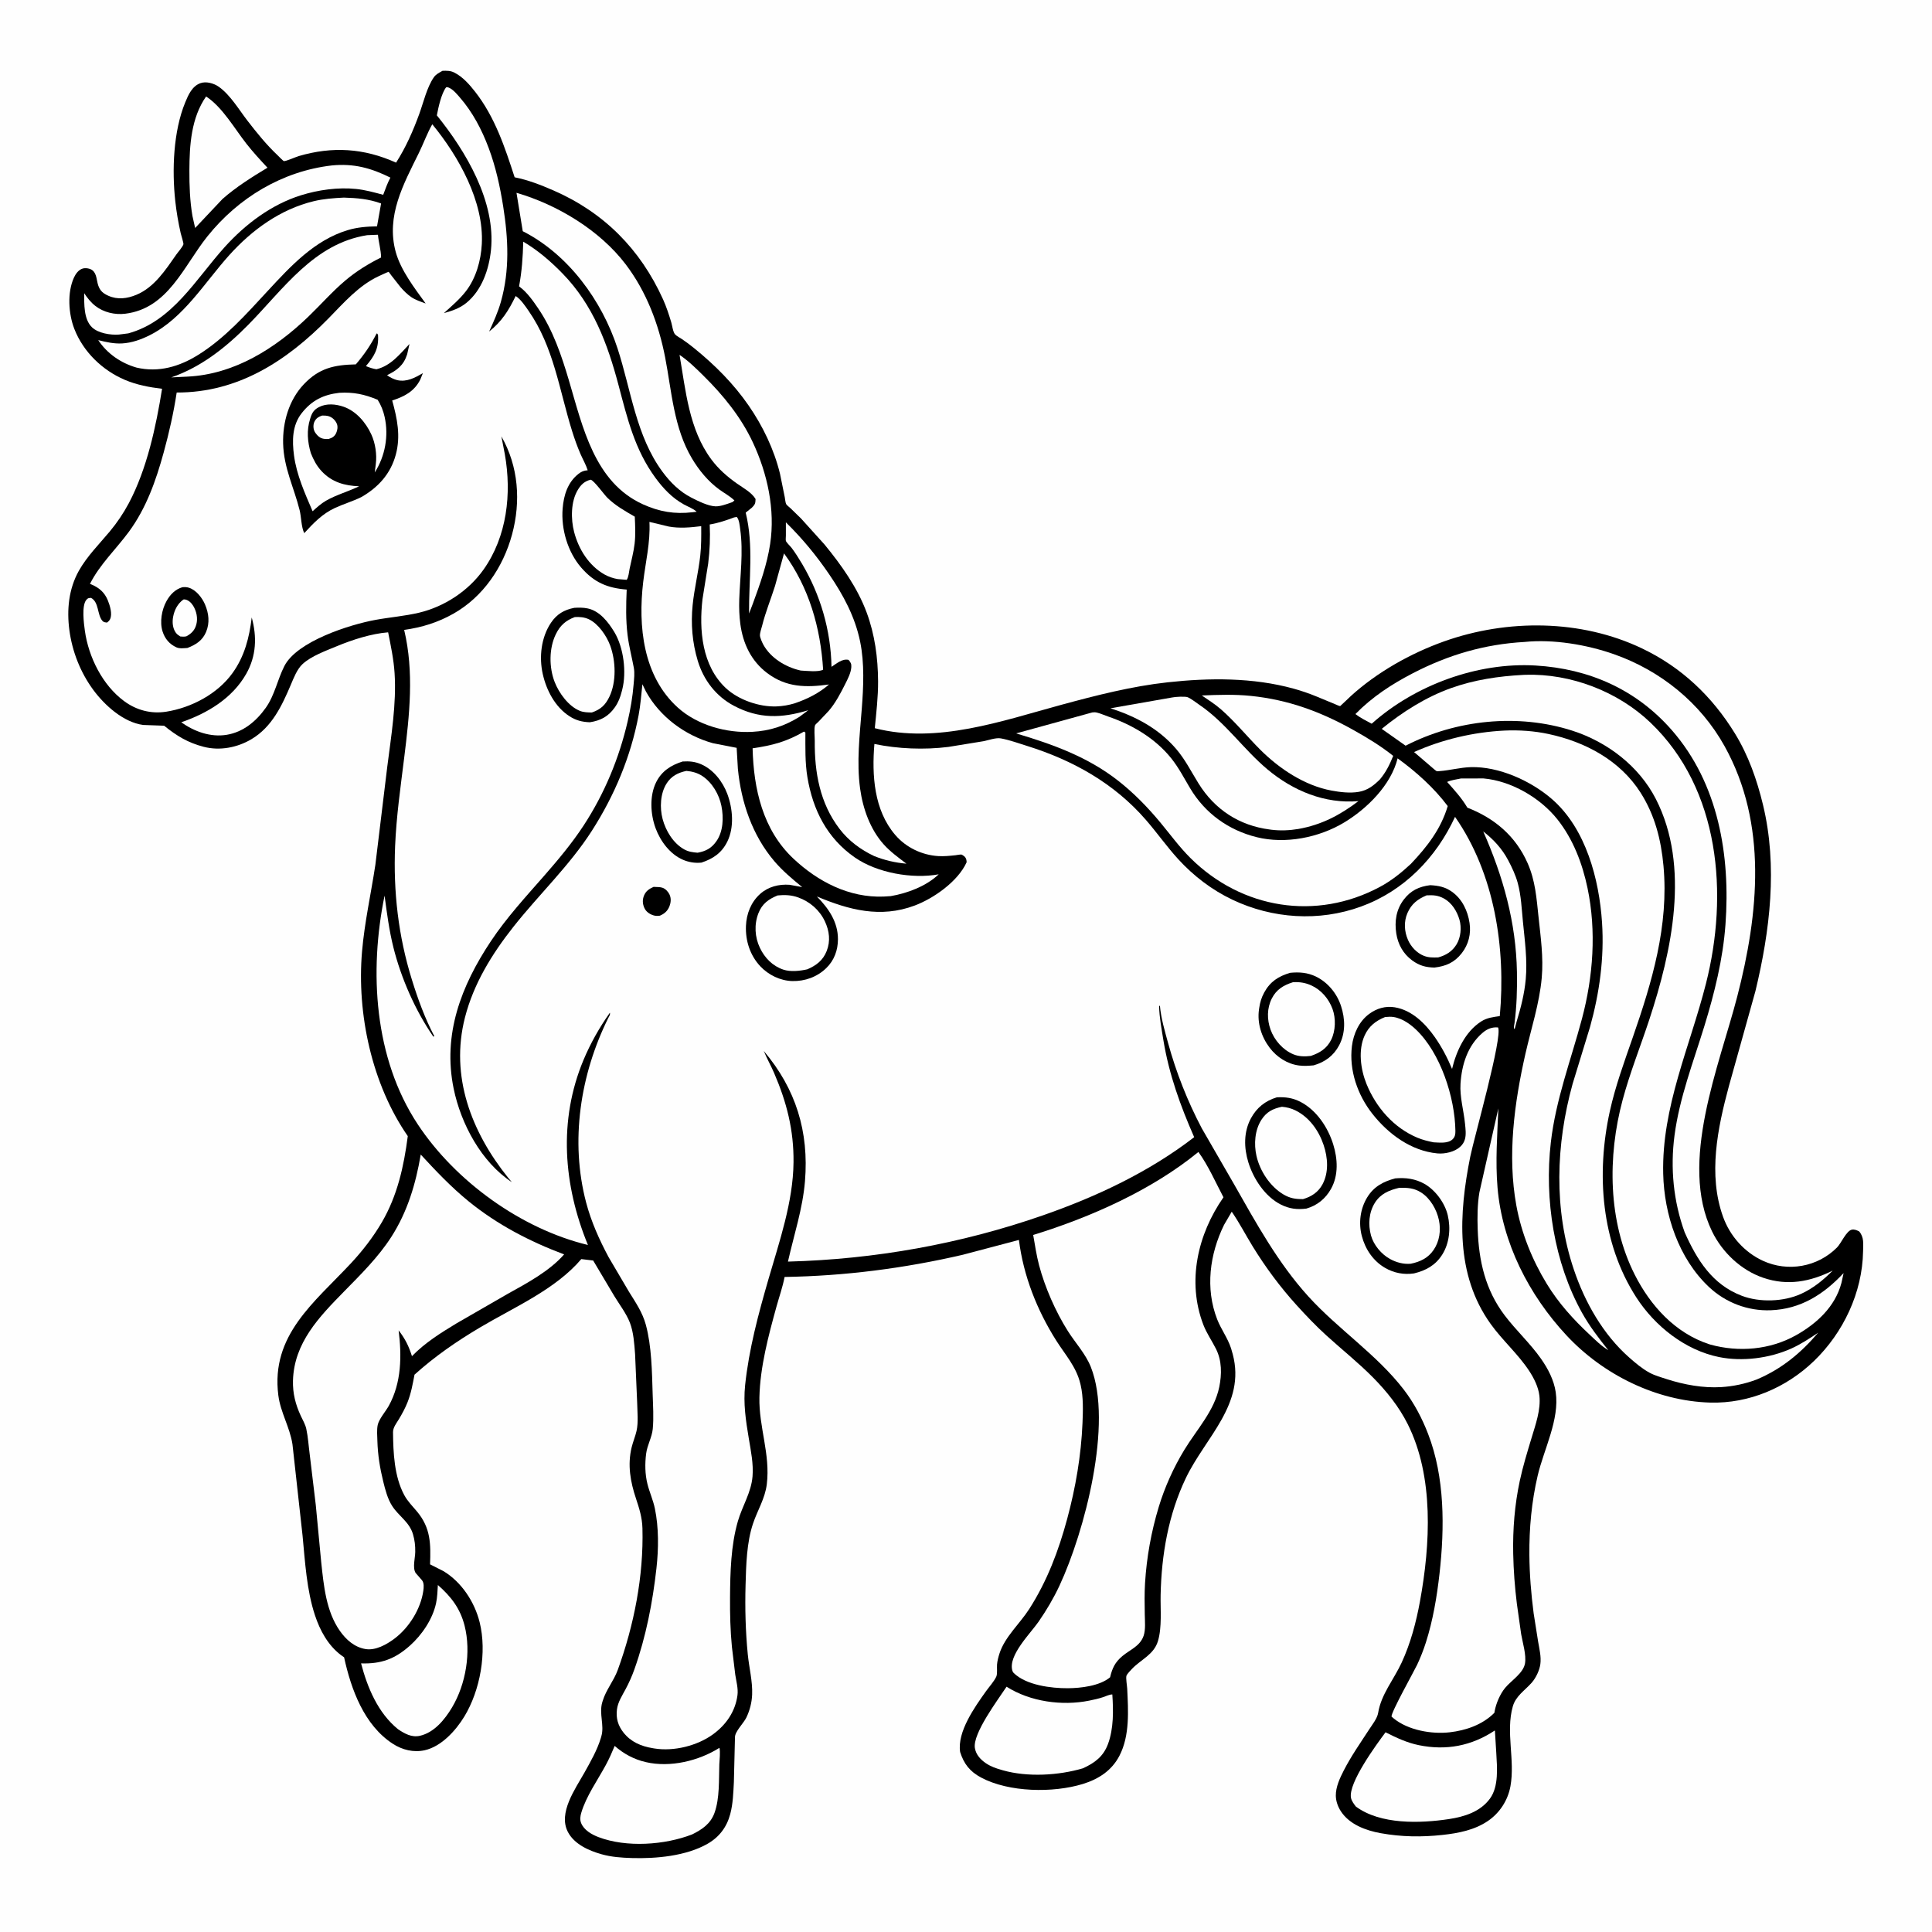 <svg version="1.1" xmlns="http://www.w3.org/2000/svg" style="display: block;" viewBox="0 0 2048 2048" width="1024" height="1024">
<path transform="translate(0,0)" fill="rgb(254,254,254)" d="M -0 -0 L 2048 0 L 2048 2048 L -0 2048 L -0 -0 z"/>
<path transform="translate(0,0)" fill="rgb(0,0,0)" d="M 469.095 75.06 C 473.615 74.924 477.446 74.811 481.611 76.934 C 490.564 81.499 497.484 89.387 503.599 97.188 C 524.601 123.984 535.174 156.033 545.536 187.937 C 559.698 190.731 573.411 196.086 586.615 201.843 C 640.174 225.192 678.762 264.144 702.812 317.218 C 706.356 325.038 709.057 333.388 711.547 341.598 C 712.537 344.86 713.387 352.104 715.661 354.511 C 717.421 356.375 720.786 358.046 722.94 359.487 C 727.468 362.516 731.747 365.778 735.973 369.212 C 757.93 387.05 777.541 406.637 793.655 429.979 C 808.644 451.691 820.558 476.457 826.82 502.158 L 831.87 527.013 C 832.239 528.806 832.585 533.058 833.392 534.41 C 834.175 535.723 836.857 537.692 838.041 538.822 L 849.166 549.667 L 873.937 577.09 C 891.706 598.713 908.855 622.829 918.658 649.194 C 927.342 672.548 930.655 697.307 930.803 722.134 C 930.901 738.572 928.928 755.544 927.309 771.911 C 993.219 788.878 1062.14 764.208 1125.29 747.07 C 1162 737.108 1199.75 727.446 1237.6 723.295 C 1281.86 718.442 1328.17 718.089 1371.4 730.024 C 1379.65 732.302 1387.86 735.139 1395.78 738.4 L 1414.88 746.309 C 1415.97 746.728 1419.66 748.52 1420.63 748.493 C 1420.83 748.488 1430.96 738.732 1431.88 737.895 C 1459.67 712.6 1495.31 692.53 1530.72 679.923 C 1597.92 655.999 1676.03 656.46 1740.78 687.426 C 1782.57 707.41 1814.92 738.182 1839.03 777.397 C 1853.45 800.846 1862.45 826.64 1868.89 853.304 C 1884.54 918.143 1876.27 986.625 1860.82 1050.66 L 1832.66 1151.5 C 1820.72 1195.82 1810.46 1245.14 1826.49 1289.79 C 1833.79 1310.15 1849.1 1327.46 1868.86 1336.53 C 1895.28 1348.67 1926.76 1343.08 1947.32 1322.38 C 1951.75 1317.91 1957.2 1304.67 1963.03 1303.5 C 1965.83 1302.94 1968.31 1304.13 1970.73 1305.29 C 1976.18 1311.5 1975.07 1318.73 1974.93 1326.57 C 1974.19 1370.12 1954.01 1412.74 1922.86 1442.75 C 1893.45 1471.08 1854.08 1487.91 1813.01 1486.8 C 1755.84 1485.25 1699.25 1457.16 1660.5 1415.49 C 1620.84 1372.86 1592.4 1317.64 1587.44 1258.92 C 1585.06 1230.68 1587.21 1203.14 1588.31 1174.95 L 1568.22 1263.99 C 1566.05 1276.82 1565.98 1290.39 1566.43 1303.35 C 1567.58 1336.71 1574.54 1367.34 1595.03 1394.37 C 1607.1 1410.29 1622.07 1424.01 1633.52 1440.3 C 1640.89 1450.78 1647.23 1462.9 1649.12 1475.71 C 1653.4 1504.71 1636.52 1536.39 1630 1564.24 C 1623.55 1591.8 1620.97 1619.97 1621.2 1648.25 C 1621.36 1668.87 1623.05 1689.53 1625.7 1709.98 L 1630.5 1740.36 C 1631.82 1747.97 1633.87 1756.24 1632.84 1764 C 1631.95 1770.65 1628.11 1778.7 1623.69 1783.71 C 1616.34 1792.04 1606.8 1797.75 1603.63 1808.89 C 1595.95 1835.96 1606.17 1865.66 1601.14 1893.47 C 1598.43 1908.44 1589.74 1921.87 1577.11 1930.4 C 1562.93 1939.98 1545.98 1943.26 1529.26 1945.08 C 1506.98 1947.52 1485.55 1947.22 1463.45 1943.23 C 1447.85 1940.4 1430.6 1934.04 1421.5 1920.23 C 1418.29 1915.36 1416.12 1909.43 1416.03 1903.56 C 1415.9 1894.23 1420.36 1884.75 1424.53 1876.63 C 1432.4 1861.31 1442.14 1847.48 1451.5 1833.07 C 1454.68 1828.17 1459.95 1821.57 1460.89 1815.73 C 1464.07 1796.04 1477.51 1780.34 1485.74 1762.57 C 1495.26 1742.03 1501.2 1719.6 1505.25 1697.38 C 1516.22 1637.28 1520.25 1565.4 1492.16 1509.47 C 1482.95 1491.13 1469.88 1474.79 1455.5 1460.24 C 1440 1444.54 1422.35 1430.48 1406.01 1415.62 C 1394.91 1405.53 1384.58 1394.68 1374.5 1383.57 C 1357.17 1364.48 1341.6 1343.5 1328.09 1321.54 C 1320.52 1309.25 1313.87 1296.32 1305.69 1284.44 L 1297.54 1298.42 C 1282.34 1329.42 1277.45 1365.75 1290.28 1398.59 C 1294.34 1408.99 1301.19 1418 1304.77 1428.72 L 1305.15 1429.89 L 1306.79 1435.62 C 1320.74 1488.41 1277.77 1523.57 1257.12 1566.67 C 1238.58 1605.35 1231.19 1648.09 1230.31 1690.73 C 1230 1705.88 1231.87 1725.09 1227.47 1739.63 C 1223.13 1754.03 1209.63 1758.97 1199.98 1769.03 C 1198.54 1770.53 1194.63 1774.58 1194.06 1776.45 C 1193.31 1778.94 1194.75 1787.09 1194.89 1790.12 C 1196 1813.4 1197.74 1839.67 1186.71 1861.06 C 1178.54 1876.92 1164.46 1886 1147.77 1891.11 C 1116.3 1900.75 1069.48 1900.02 1039.99 1884.27 C 1028.09 1877.92 1021.75 1869.78 1017.77 1857.18 C 1014.52 1835.72 1033.36 1809.41 1045.09 1792.93 C 1048.47 1788.18 1053.56 1782.65 1056.05 1777.43 C 1057.47 1774.45 1056.63 1767.94 1056.9 1764.5 C 1057.22 1760.59 1058.25 1756.69 1059.43 1752.96 C 1065.02 1735.3 1081.03 1721.18 1090.95 1705.73 C 1109.97 1676.13 1122.16 1643.83 1131.28 1610 C 1140.23 1576.77 1146.05 1542.9 1147.49 1508.5 C 1148.03 1495.65 1148.5 1480.94 1145.57 1468.33 L 1145.12 1466.5 C 1140.78 1448.66 1129.24 1436.2 1119.64 1421.02 C 1099.2 1388.68 1084.88 1352.44 1080.1 1314.39 L 1020.51 1330.13 C 958.494 1344.52 895.333 1352.61 831.703 1353.63 C 829.701 1364.17 825.979 1374.63 823.118 1385 C 814.577 1415.95 805.69 1449.17 805.006 1481.39 C 804.34 1512.76 816.731 1541.51 812.842 1573.35 C 810.99 1588.51 803.003 1600.87 798.247 1615.02 C 791.45 1635.23 790.927 1659.05 790.328 1680.23 C 789.638 1704.65 790.292 1729.37 792.68 1753.68 C 794.056 1767.69 797.887 1782.39 797.294 1796.38 C 796.935 1804.85 794.843 1812.94 791.227 1820.58 C 788.371 1826.62 778.969 1835.47 779.104 1841.58 L 777.934 1889.24 C 777.318 1900.61 777.023 1911.94 774.085 1923 C 770.385 1936.94 762.323 1947.52 749.827 1954.61 C 727.144 1967.49 695.438 1970.37 669.834 1969.6 C 658.88 1969.27 648.134 1968.55 637.531 1965.54 C 624.024 1961.7 608.805 1954.96 602.004 1941.98 C 591.434 1921.81 609.812 1896.39 619.45 1879.18 C 625.947 1867.58 633.16 1854.99 636.957 1842.24 L 637.449 1840.5 C 640.84 1829.04 634.86 1816.75 638.397 1804.59 L 638.888 1803 C 642.412 1791.31 650.643 1781.77 654.842 1770.22 C 672.134 1722.68 682.335 1670.77 681.017 1620.08 C 680.726 1608.88 677.727 1599.19 674.206 1588.64 C 668.242 1570.79 665.021 1552.91 669.566 1534.24 C 670.988 1528.4 673.371 1522.84 674.726 1517 C 676.861 1507.79 675.591 1496.45 675.428 1486.97 L 673.213 1435.42 C 672.394 1424.67 671.614 1412.16 667.699 1402.07 C 663.919 1392.33 656.735 1382.98 651.285 1374.04 L 628.783 1336.2 L 616.207 1334.69 C 588.721 1367 544.981 1385.68 509 1407.07 C 483.801 1422.04 461.214 1437.59 439.396 1457.2 C 437.514 1467.09 435.773 1476.89 432.063 1486.3 C 429.591 1492.57 426.405 1498.45 422.953 1504.22 C 420.428 1508.44 416.573 1513.08 416.623 1518.19 C 416.837 1540.08 417.926 1565.11 428.52 1584.84 C 432.146 1591.59 437.415 1596.68 442.242 1602.51 C 456.687 1619.95 456.644 1636.82 455.881 1658.27 L 469.974 1665.4 C 489.254 1676.94 503.086 1698.13 508.448 1719.66 C 516.356 1751.42 509.055 1791.95 492.155 1819.69 C 483.113 1834.54 467.862 1851.36 450.24 1855.32 C 438.51 1857.95 426.497 1855 416.5 1848.54 C 385.946 1828.8 372.138 1790.67 364.757 1756.81 L 361.226 1754.31 C 347.553 1743.81 339.203 1728.36 333.877 1712.28 C 325.079 1685.71 323.391 1655.69 320.738 1627.96 L 310.033 1531.06 C 307.247 1512.78 297.368 1497.46 295.027 1479.01 C 286.953 1415.37 333.02 1380.89 371.877 1339.28 C 384.214 1326.07 395.689 1311.25 404.794 1295.63 C 421.303 1267.29 428.084 1236.5 432.27 1204.35 C 394.254 1149.51 378.117 1074.76 383.765 1008.75 C 386.428 977.637 393.262 947.499 397.905 916.718 L 410.517 812.789 C 414.632 780.317 420.4 746.215 418.27 713.471 C 417.321 698.883 414.282 684.605 411.443 670.298 C 393.69 671.674 373.548 678.155 357.074 685.002 C 345.534 689.798 330.053 695.374 320.838 703.826 C 314.876 709.294 311.343 718.679 308.244 725.969 C 298.784 748.22 288.287 770.648 266.527 783.583 C 251.577 792.47 233.01 796.079 215.967 791.656 C 199.144 787.289 187.439 780.18 173.987 769.291 L 151.736 768.485 C 130.718 765.667 110.673 747.414 98.674 731.029 C 85.23 712.669 76.561 690.652 73.553 668.104 C 70.663 646.433 72.81 624.268 83.611 605.016 C 92.193 589.721 105.143 576.816 116.338 563.413 C 124.015 554.222 130.948 543.946 136.564 533.367 C 155.774 497.189 165.389 452.222 171.8 412.119 C 158.204 410.492 144.91 408.022 132.249 402.623 C 108.436 392.468 88.323 373.026 78.817 348.706 C 72.557 332.691 71.141 310.022 78.417 294.196 C 80.218 290.277 83.241 286.05 87.573 284.701 C 90.649 283.743 95.293 284.483 97.871 286.439 C 102.66 290.073 102.333 297.314 104.109 302.5 C 106.117 308.366 109.321 311.022 114.824 313.494 C 124.642 317.904 134.869 316.527 144.531 312.519 C 163.617 304.602 175.559 286.017 186.947 269.763 C 188.948 266.908 193.281 262.184 194.41 259.053 C 194.832 257.883 191.976 249.104 191.566 247.292 C 189.025 236.07 187.04 224.576 185.793 213.132 C 182.218 180.338 183.671 139.23 196.38 108.452 C 199.689 100.436 203.607 91.464 212.314 88.208 C 218.448 85.914 226.812 88.328 232.003 92.023 C 244.189 100.698 253.216 116.142 262.338 127.961 C 272.32 140.895 282.515 153.534 294.441 164.761 C 295.335 165.602 300.074 170.614 300.967 170.766 C 302.935 171.101 313.691 166.337 316.508 165.505 C 352.371 154.92 385.874 157.075 419.855 172.407 C 430.194 156.284 437.859 138.835 444.406 120.9 C 448.923 108.524 452.457 92.66 459.893 81.915 C 462.112 78.708 465.775 76.926 469.095 75.06 z"/>
<path transform="translate(0,0)" fill="rgb(254,254,254)" d="M 1572.31 881.384 C 1583.16 889.78 1592.22 899.614 1598.67 911.785 C 1602.73 919.44 1606.64 927.734 1608.9 936.123 C 1612.55 949.714 1613.01 963.389 1614.39 977.301 C 1616.37 997.383 1619.2 1017.93 1617.35 1038.11 C 1615.92 1053.54 1612.24 1067.97 1607.75 1082.72 L 1605.58 1090.86 C 1604.07 1090.24 1605.21 1086.39 1605.43 1084.75 C 1607.81 1066.86 1608.34 1048.52 1608.02 1030.48 C 1607.1 977.82 1593.43 929.303 1572.31 881.384 z"/>
<path transform="translate(0,0)" fill="rgb(254,254,254)" d="M 626.113 508.5 C 629.747 509.339 640.251 524.161 643.903 527.714 C 652.592 536.166 662.49 541.664 672.896 547.691 C 673.321 557.259 673.825 566.867 672.711 576.409 C 671.684 585.201 669.225 594.119 667.438 602.809 C 666.766 606.077 666.291 612.186 664.311 614.638 L 654.806 613.855 C 650.047 613.076 645.014 611.348 640.798 608.963 C 624.129 599.532 613.375 582.153 608.611 564.009 C 605.006 550.276 605.03 531.586 612.567 519.204 C 616.019 513.534 619.655 510.131 626.113 508.5 z"/>
<path transform="translate(0,0)" fill="rgb(254,254,254)" d="M 824.275 949.196 C 831.826 948.431 838.927 948.723 846.126 951.316 C 858.531 955.783 868.823 964.724 874.434 976.717 C 879.188 986.878 880.492 997.542 876.319 1008.12 C 872.39 1018.08 865.23 1023.45 855.752 1027.53 C 848.053 1029.26 838.007 1030.41 830.391 1027.85 C 819.015 1024.04 810.713 1015.55 805.572 1004.84 C 800.054 993.347 799.325 979.924 803.977 968 C 807.878 957.998 814.781 953.108 824.275 949.196 z"/>
<path transform="translate(0,0)" fill="rgb(254,254,254)" d="M 831.089 586.626 C 857.665 622.769 869.829 665.579 872.551 709.855 C 867.913 712.675 854.424 711.095 848.882 710.814 L 848.02 710.629 C 832.657 707.036 817.044 697.619 809.204 683.452 C 808.042 681.352 805.597 675.918 805.561 673.542 C 805.518 670.667 807.235 665.883 807.959 663 C 811.533 648.757 817.117 635.14 821.547 621.171 L 831.089 586.626 z"/>
<path transform="translate(0,0)" fill="rgb(254,254,254)" d="M 218.485 102.26 L 218.737 102.436 C 235.939 113.817 248.589 136.288 261.285 152.442 C 268.257 161.312 275.827 169.527 283.524 177.762 C 266.857 187.826 250.617 197.997 235.942 210.84 L 206.85 241.675 L 204.023 229.052 C 201.272 212.951 200.697 196.765 200.761 180.471 C 200.867 153.705 202.701 124.822 218.485 102.26 z"/>
<path transform="translate(0,0)" fill="rgb(254,254,254)" d="M 720.348 376.186 C 729.645 382.441 737.637 390.344 745.594 398.178 C 766.566 418.829 785.49 442.127 798.031 468.92 C 813.507 501.985 821.885 540.14 816.403 576.533 C 813.101 598.459 805.639 619.207 798.039 639.934 L 794.019 650.368 C 793.726 614.738 799.117 578.352 790.469 543.409 L 797.077 538.1 C 800.473 534.65 800.76 533.592 800.937 529 C 796.886 522.059 787.718 517.173 781.208 512.581 C 770.874 505.293 761.615 497.2 754.043 486.999 C 730.294 455.01 726.909 414.196 720.348 376.186 z"/>
<path transform="translate(0,0)" fill="rgb(254,254,254)" d="M 389.16 249.301 L 400.634 248.843 C 401.359 256.834 403.848 264.948 403.967 272.943 C 390.51 279.587 377.66 287.537 366.176 297.24 C 352.098 309.135 339.827 323.208 326.544 335.966 C 291.647 369.487 248.22 396.892 198.751 399.227 L 181.537 400.069 C 213.443 389.025 239.673 368.136 263.155 344.306 C 300.543 306.365 332.65 258.258 389.16 249.301 z"/>
<path transform="translate(0,0)" fill="rgb(254,254,254)" d="M 351.66 175.39 C 374.948 173.074 393.327 178.082 413.841 188.279 C 410.696 194.052 408.559 200.359 406.207 206.485 C 396.789 203.989 387.225 201.303 377.506 200.309 C 358.31 198.346 337.362 201.27 319 207.015 C 287.596 216.84 260.183 237.555 238.299 261.773 C 207.543 295.809 182.917 340.559 135.974 353.395 L 126 354.66 C 117.211 355.32 104.087 353.279 97.511 346.945 C 88.651 338.41 89.249 322.153 89.263 310.825 C 92.543 315.815 96.237 320.493 100.962 324.204 C 109.791 331.138 121.729 333.908 132.786 332.551 C 178.264 326.971 194.652 282.035 219.878 250.537 C 252.689 209.571 299.37 181.437 351.66 175.39 z"/>
<path transform="translate(0,0)" fill="rgb(254,254,254)" d="M 778.153 548.5 L 781.01 547.999 C 783.653 551.019 784.054 556.866 784.613 560.794 C 788.142 585.594 784.478 610.515 783.649 635.357 C 783.358 644.061 783.638 653.033 784.81 661.673 C 787.608 682.313 796.316 700.703 813.179 713.43 C 833.618 728.856 854.488 728.927 878.786 725.576 C 868.179 734.782 856.008 740.883 842.776 745.415 C 836.503 747.426 829.635 748.587 823.057 748.83 C 804.832 749.504 782.869 741.927 769.519 729.5 C 744.049 705.79 740.89 667.711 744.683 635.133 L 750.722 597.227 C 752.453 583.401 752.932 569.881 752.335 555.971 C 761.25 554.538 769.721 551.642 778.153 548.5 z"/>
<path transform="translate(0,0)" fill="rgb(254,254,254)" d="M 1468.26 1078.11 L 1473.09 1077.81 C 1483.46 1077.63 1493.53 1084.32 1500.81 1091.21 C 1527 1116 1542.3 1163.29 1542.78 1198.81 C 1542.83 1202.36 1542.39 1205.2 1539.79 1207.7 C 1534.88 1212.42 1525.95 1211.15 1519.73 1210.92 C 1513.84 1209.77 1508.12 1208.35 1502.56 1206.04 C 1477.41 1195.56 1458.59 1173.85 1448.5 1148.92 C 1442.26 1133.5 1439.5 1112.98 1446.67 1097.45 C 1451.18 1087.68 1458.51 1082 1468.26 1078.11 z"/>
<path transform="translate(0,0)" fill="rgb(254,254,254)" d="M 464.168 1680.19 C 478.107 1692.42 487.806 1704.9 492.467 1723.23 C 499.585 1751.24 493.887 1785.33 479.145 1810 C 471.521 1822.76 460.278 1836.63 445.022 1840.04 C 436.339 1841.97 428.854 1837.71 421.926 1833.05 C 400.703 1815.81 389.51 1789.12 382.759 1763.25 C 403.921 1763.95 418.533 1758.68 434.464 1744.5 C 447.243 1733.13 458.568 1716.46 462.232 1699.55 C 463.585 1693.31 463.767 1686.55 464.168 1680.19 z"/>
<path transform="translate(0,0)" fill="rgb(254,254,254)" d="M 1066.99 1787.98 C 1092.03 1803.88 1125.77 1808.55 1154.7 1802.73 C 1159.73 1801.72 1164.66 1800.61 1169.55 1798.98 C 1172.49 1798 1176.01 1796.18 1179.1 1796.19 C 1180.28 1813.3 1180.55 1832.36 1174.56 1848.64 C 1169.64 1861.99 1160.41 1868.79 1147.95 1874.48 C 1122.13 1882.11 1089.16 1884 1063.11 1876.6 L 1061.5 1876.12 C 1055.66 1874.46 1050.37 1872.62 1045.27 1869.22 C 1039.49 1865.36 1034.57 1860.08 1033.41 1852.99 C 1030.91 1837.65 1057.89 1801.8 1066.99 1787.98 z"/>
<path transform="translate(0,0)" fill="rgb(254,254,254)" d="M 852.278 775.5 L 853.741 776.5 C 853.762 792.321 853.292 808.406 855.918 824.062 C 861.736 858.752 876.773 888.518 906.152 908.943 C 929.784 925.371 967.005 931.904 995.063 926.819 C 981.808 939.439 961.861 946.915 944.146 949.934 L 936.728 950.394 C 900.218 951.839 866.962 934.585 840.945 910.094 C 808.486 879.537 798.857 836.164 797.79 793.239 C 818.898 790.133 833.661 786.275 852.278 775.5 z"/>
<path transform="translate(0,0)" fill="rgb(254,254,254)" d="M 1273.98 737.243 C 1291.2 736.495 1308.73 735.918 1325.9 737.68 C 1366.06 741.799 1400.42 754.6 1435.4 774.251 C 1449.97 782.436 1463.76 790.806 1476.86 801.264 C 1473.01 810.682 1469.33 818.308 1462.78 826.181 C 1456.21 832.695 1449.78 837.77 1440.36 839.398 C 1431.07 841.001 1420.56 839.737 1411.38 838.027 C 1382.97 832.739 1356.28 814.992 1336.1 794.881 C 1322.05 780.873 1309.36 765.114 1294.43 752.052 C 1288.12 746.536 1280.91 741.933 1273.98 737.243 z"/>
<path transform="translate(0,0)" fill="rgb(254,254,254)" d="M 833.064 553.708 C 850.47 570.799 865.313 588.75 879.064 608.947 C 893.996 630.879 906.344 653.787 911.75 680 C 916.502 703.044 915.324 728.213 913.505 751.526 C 911.32 779.507 907.908 807.955 911.755 835.957 C 914.662 857.118 922.398 879.143 936.899 895.239 C 943.891 903.001 952.558 909.219 960.827 915.54 C 948.898 914.471 937.798 911.941 926.712 907.489 C 912.364 900.765 899.665 891.331 889.972 878.671 C 869.119 851.436 863.363 818.849 863.678 785.262 C 863.716 781.214 862.74 772.341 864.002 768.77 C 864.292 767.949 866.742 765.955 867.532 765.134 L 878.5 753.53 C 885.658 745.231 891.042 734.877 895.933 725.15 C 898.683 719.681 902.054 713.275 902.434 707.088 C 902.653 703.518 901.705 702.193 899.549 699.5 C 892.69 697.996 886.994 703.358 881.429 706.852 C 880.703 668.291 869.733 630.353 849.916 597.186 C 846.601 591.639 843.094 586.047 839.215 580.876 C 837.866 579.077 833.732 575.242 833.068 573.385 C 832.72 572.413 833.067 568.961 833.067 567.757 L 833.064 553.708 z"/>
<path transform="translate(0,0)" fill="rgb(254,254,254)" d="M 651.592 1850.74 C 661.131 1859.16 672.148 1865.05 684.553 1867.91 C 710.498 1873.9 740.481 1866.7 762.651 1852.77 C 763.772 1857.8 762.684 1865.01 762.507 1870.3 C 761.959 1886.61 762.975 1906.3 757.407 1921.71 C 753.206 1933.34 744.236 1939.35 733.694 1944.55 C 704.64 1955.84 664.078 1958.68 634.5 1947.44 C 627.284 1944.7 619.008 1940.03 616.018 1932.5 C 614.549 1928.8 615.107 1925.21 616.211 1921.5 C 621.423 1903.98 633.469 1887.08 642.198 1870.98 C 645.764 1864.4 648.723 1857.65 651.592 1850.74 z"/>
<path transform="translate(0,0)" fill="rgb(254,254,254)" d="M 1584.54 1834.39 L 1584.7 1835.18 L 1586.13 1858.42 C 1586.99 1873.47 1588.86 1893.56 1579.5 1906.48 C 1569.31 1920.54 1552.35 1925.82 1535.92 1928.3 C 1505.4 1932.91 1463.31 1934.3 1437.26 1915 C 1435.21 1912.3 1432.7 1909.09 1432.08 1905.68 C 1429.2 1889.91 1459.03 1849.31 1468.73 1836.3 C 1480.22 1842.09 1491.28 1847.33 1503.97 1849.94 C 1533.14 1855.92 1560.01 1850.7 1584.54 1834.39 z"/>
<path transform="translate(0,0)" fill="rgb(254,254,254)" d="M 1242.23 739.394 C 1245.23 738.64 1256.64 737.976 1259.2 739.156 C 1263.3 741.048 1267.72 744.65 1271.48 747.206 C 1299.22 766.022 1318.04 794.213 1343.55 815.574 C 1370.72 838.328 1404.33 852.278 1440.04 849.222 C 1420.19 864.2 1400.85 874.388 1376.24 878.753 C 1367.04 880.301 1357.18 880.729 1347.91 879.569 L 1346 879.312 C 1313.63 875.149 1287.69 858.182 1270.51 830.512 C 1262.73 817.995 1256.28 804.931 1246.59 793.7 C 1227.95 772.101 1203.9 759.467 1177.17 750.808 L 1242.23 739.394 z"/>
<path transform="translate(0,0)" fill="rgb(254,254,254)" d="M 688.434 553.251 L 709 558.177 C 720.063 560.226 732.205 559.182 743.308 557.751 C 743.395 568.107 743.433 578.843 742.29 589.137 C 740.349 606.616 736.014 623.755 734.24 641.275 C 732.209 661.324 733.833 681.194 739.662 700.494 C 745.826 720.907 758.975 738.11 777.948 748.146 C 804.634 762.261 828.592 761.418 856.771 752.89 L 847.309 759.955 C 831.55 769.688 816.003 774.755 797.546 775.77 C 770.066 777.282 739.177 768.729 718.475 750.027 C 681.586 716.701 676.281 663.716 681.811 616.97 C 684.361 595.41 689.484 575.148 688.434 553.251 z"/>
<path transform="translate(0,0)" fill="rgb(254,254,254)" d="M 554.676 256.199 C 570.377 265.452 583.829 277.099 596.5 290.125 C 628.839 323.37 644.079 364.502 655.721 408.469 C 664.987 443.468 672.779 476.41 694.595 506.262 C 702.99 517.748 712.463 527.851 725.009 534.768 C 729.315 537.142 734.95 539.111 738.466 542.5 L 734.084 542.992 C 715.153 545.25 698.879 542.446 681.553 534.598 C 630.119 511.299 617.657 452.421 603.155 403.539 C 595.238 376.853 586.228 349.984 570.434 326.81 C 564.946 318.757 558.951 310.19 551.138 304.251 L 550.225 303.572 C 553.235 287.499 554.213 272.526 554.676 256.199 z"/>
<path transform="translate(0,0)" fill="rgb(254,254,254)" d="M 364.519 209.459 C 378.139 209.864 391.096 210.91 403.977 215.682 L 399.657 239.944 C 388.968 240.119 378.804 240.868 368.5 243.984 C 333.305 254.627 307.93 282.312 283.77 308.414 C 261.237 332.757 238.558 358.424 210.191 376.134 C 190.128 388.66 168.289 395.114 144.799 389.68 C 128.21 384.909 113.634 374.92 104.126 360.533 C 112.546 362.655 120.748 364.52 129.5 364.04 C 139.663 363.483 149.717 359.881 158.733 355.335 C 194.778 337.162 216.806 299.573 243.06 270.426 C 267.083 243.755 297.179 221.792 332.601 213.272 C 343.159 210.733 353.717 210.019 364.519 209.459 z"/>
<path transform="translate(0,0)" fill="rgb(254,254,254)" d="M 547.501 204.39 C 590.667 216.894 635.84 244.068 663.328 280.294 C 685.184 309.1 698.246 343.538 705.075 378.828 C 712.105 415.153 714.106 453.307 733.483 485.941 C 740.901 498.436 750.692 510.347 762.5 518.927 C 767.715 522.717 773.902 526.015 778.5 530.488 L 776.564 532.178 L 775.286 532.659 C 770.387 534.372 763.672 536.885 758.5 536.742 C 750.731 536.526 739.973 531.118 733.028 527.59 C 720.573 521.264 710.611 511.377 702.358 500.225 C 674.142 462.102 668.976 413.295 654.582 369.232 C 638.02 318.535 602.405 269.575 554.14 245.092 L 547.501 204.39 z"/>
<path transform="translate(0,0)" fill="rgb(254,254,254)" d="M 1548.68 825.225 L 1572.5 825.165 C 1601.83 827.706 1632.67 845.68 1650.77 868.388 C 1667.57 889.476 1677.37 915.264 1682.85 941.459 C 1692.37 986.93 1688.85 1035.29 1676.93 1079.96 C 1665.19 1123.94 1649.23 1165.32 1643.94 1211.05 C 1636.99 1271.3 1647.4 1338.39 1677.02 1391.62 C 1684.96 1405.89 1694.72 1418.54 1704.85 1431.26 C 1697.49 1426.86 1691.3 1420.59 1685.06 1414.77 C 1667.68 1398.54 1652.16 1381.4 1639.71 1361.02 C 1624.18 1335.59 1612.76 1307.22 1607.39 1277.88 C 1597.7 1224.92 1605.24 1168.97 1617.03 1117 C 1623.06 1090.4 1631.87 1063.75 1634.31 1036.54 C 1636.25 1014.96 1633.17 993.303 1630.89 971.864 C 1628.77 951.988 1627.55 933.627 1619.36 915.033 C 1606.71 886.333 1584.36 867.387 1555.47 856.158 C 1549.63 846.19 1541.7 837.444 1534.01 828.891 C 1538.45 826.862 1543.9 826.226 1548.68 825.225 z"/>
<path transform="translate(0,0)" fill="rgb(254,254,254)" d="M 1616.05 680.5 C 1646.48 677.369 1681.94 683.345 1710.6 693.392 C 1760.15 710.76 1802.51 744.881 1828.13 790.983 C 1873.96 873.478 1864.23 968.718 1841.52 1056.47 C 1822.58 1129.69 1779.34 1232.33 1814.87 1305.39 C 1825.68 1327.62 1845.68 1346.56 1869.22 1354.54 C 1895.19 1363.35 1918.88 1358.65 1942.74 1346.92 C 1932.71 1356.96 1922.17 1365.64 1909.18 1371.56 C 1890.69 1379.98 1865.33 1380.81 1846.31 1373.56 C 1815 1361.62 1798.91 1335.55 1785.84 1306.36 C 1773.88 1273.34 1770.47 1238.37 1775.07 1203.5 C 1780.33 1163.58 1795 1125.84 1806.73 1087.6 C 1817.46 1052.61 1826.4 1016.67 1829.07 980.066 C 1834.39 907.265 1821.76 830.778 1772.33 774.141 C 1734.58 730.88 1684.48 708.819 1627.73 705.48 C 1566.1 701.854 1499.93 726.197 1454.05 767.174 C 1448.11 764.018 1442.16 761.017 1436.78 756.945 C 1454.59 738.747 1475.19 725.304 1497.7 713.649 C 1535.37 694.145 1573.65 682.873 1616.05 680.5 z"/>
<path transform="translate(0,0)" fill="rgb(254,254,254)" d="M 1157.9 755.196 C 1159.55 754.957 1161.1 754.979 1162.73 755.366 C 1166.66 756.299 1170.59 758.154 1174.43 759.46 C 1199.95 768.142 1224.64 782.633 1241.65 803.951 C 1249.49 813.777 1255.17 824.817 1261.57 835.569 C 1277.39 862.122 1302.17 879.992 1332.11 887.435 C 1362.61 895.019 1398.11 887.967 1424.8 871.915 C 1449.13 857.279 1474.56 832.162 1481.53 803.877 C 1501 817.991 1520.21 835.181 1534.65 854.485 C 1527.37 878.932 1512.91 897.428 1495.59 915.746 C 1485.53 925.113 1474.91 933.633 1462.76 940.146 C 1395.13 976.393 1316.35 963.492 1262.06 909.681 C 1250.13 897.85 1240.64 884.674 1229.95 871.802 C 1216.58 855.705 1202.01 840.736 1185.54 827.79 C 1153.19 802.357 1115.98 788.994 1077.13 777.435 L 1157.9 755.196 z"/>
<path transform="translate(0,0)" fill="rgb(254,254,254)" d="M 1594.79 774.437 C 1610.4 773.725 1626.32 774.826 1641.58 778.092 C 1680.36 786.388 1717.28 805.99 1739.05 840.219 C 1754.24 864.104 1760.82 890.111 1763.37 918 C 1769.14 981.211 1751.24 1040.98 1730.7 1099.98 C 1721.82 1125.53 1712.32 1151.46 1706.5 1177.91 C 1691.93 1244.1 1697.15 1317.4 1734.64 1375.42 C 1754.24 1405.74 1786.31 1431.25 1822.24 1438.54 C 1846.88 1443.54 1875.72 1439.86 1898.63 1429.6 C 1908.89 1425 1918.01 1418.94 1927.34 1412.74 C 1908.76 1434.5 1888.65 1451.1 1862.25 1462.3 C 1850.18 1466.88 1837.52 1469.57 1824.65 1470.38 C 1805.51 1471.58 1785.32 1467.85 1767.14 1462.04 C 1760.95 1460.06 1754.27 1458.2 1748.54 1455.1 C 1740.74 1450.88 1733.62 1444.84 1727 1438.99 C 1699.29 1414.52 1680.06 1380.54 1668.34 1345.77 C 1646.87 1282.06 1649.25 1213.29 1667.02 1149 L 1685.5 1088.63 C 1695.54 1052.48 1700.7 1015.42 1698.22 977.901 C 1695.2 932.049 1681.13 878.263 1645.04 847 C 1622.78 827.713 1588.84 812.295 1558.95 813.21 C 1547.74 813.553 1536.92 816.646 1525.78 817.422 C 1525.47 817.444 1523.26 817.593 1523.22 817.582 C 1522.21 817.303 1519.54 814.788 1518.61 814.053 L 1498.97 797.204 C 1528.89 783.81 1562.08 776.041 1594.79 774.437 z"/>
<path transform="translate(0,0)" fill="rgb(254,254,254)" d="M 1614.52 715.423 L 1616.95 715.308 C 1664.97 713.811 1714.9 732.887 1749.59 766.024 C 1823.42 836.565 1832.38 948.312 1808.36 1042.77 C 1791.26 1110.05 1761.41 1173.35 1763.06 1244.2 C 1764.07 1287.58 1779.42 1333.97 1811.5 1364.2 C 1829.18 1380.87 1852.8 1389.83 1877.02 1388.92 C 1908.78 1387.73 1933.14 1372.12 1954.3 1349.52 L 1951.99 1360 C 1945.32 1385.17 1925.81 1403.08 1903.83 1415.43 C 1876.3 1430.89 1843.13 1433.66 1812.92 1425.28 L 1811.8 1424.92 C 1775.8 1413.21 1749.43 1384.03 1732.79 1351.02 C 1704.43 1294.74 1703.96 1225.94 1720.04 1166 C 1727.82 1137.04 1738.97 1109.24 1748.34 1080.8 C 1772.11 1008.63 1791.92 918.605 1755.33 847.083 C 1737.36 811.956 1703.72 786.402 1666.6 774.5 C 1609.15 756.081 1543.51 762.876 1490.01 790.473 L 1464.7 772.623 C 1486.53 754.772 1511.56 738.917 1538.24 729.392 C 1562.9 720.591 1588.48 716.806 1614.52 715.423 z"/>
<path transform="translate(0,0)" fill="rgb(254,254,254)" d="M 446.003 1223.87 C 462.116 1241.36 478.253 1258.38 496.742 1273.44 C 527.063 1298.13 561.557 1316.04 597.994 1329.71 C 582.456 1347.45 558.828 1360.09 538.406 1371.41 L 484.104 1402.71 C 466.999 1413.08 450.739 1423.18 436.694 1437.59 C 433.219 1426.7 429.541 1419.29 422.574 1410.26 C 425.923 1437.31 425.674 1465.73 412.089 1490.29 C 408.847 1496.15 401.699 1504.25 400.392 1510.52 C 399.315 1515.68 399.888 1522.16 400.047 1527.5 C 400.491 1542.41 402.714 1556.15 406.267 1570.57 C 408.421 1579.32 410.882 1588.94 415.84 1596.58 C 422.748 1607.22 433.936 1613.38 437.741 1626.22 C 439.639 1632.63 440.276 1638.47 440.175 1645.15 C 440.076 1651.67 437.173 1661.63 440.5 1667.29 L 447.282 1675.07 C 449.689 1677.99 449.231 1682.82 448.732 1686.32 C 445.979 1705.64 433.602 1725.45 418.041 1737.1 C 409.755 1743.3 398.073 1749.85 387.416 1748.06 C 375.761 1746.1 366.906 1738.22 360.285 1728.81 C 345.626 1707.96 343.19 1680.79 340.525 1656.23 L 334.745 1595.4 L 328.326 1541.81 C 327.14 1532.86 326.583 1523.43 324.676 1514.62 C 323.673 1509.98 320.945 1505.32 318.923 1501.01 C 313.259 1488.91 310.197 1476.88 310.569 1463.47 C 311.68 1423.44 338.27 1396.01 364.762 1369 C 382.58 1350.83 400.991 1332.69 414.816 1311.16 C 431.982 1284.43 440.723 1254.91 446.003 1223.87 z"/>
<path transform="translate(0,0)" fill="rgb(254,254,254)" d="M 1270.36 1221.14 C 1280.77 1235.47 1288.65 1253.5 1296.92 1269.18 C 1269.57 1308.39 1258.05 1358.38 1275.54 1404.15 C 1279.02 1413.26 1284.65 1421.2 1289 1429.88 C 1295.31 1442.47 1295.24 1456.72 1292.46 1470.29 C 1287.28 1495.57 1268.52 1515.42 1255.5 1536.83 C 1244.11 1555.55 1234.71 1576.32 1228.35 1597.3 C 1220.36 1623.67 1215.48 1650.69 1213.79 1678.19 C 1213.11 1689.34 1213.31 1700.41 1213.51 1711.58 C 1213.63 1718.38 1214.51 1727.43 1212.31 1733.93 C 1208.53 1745.06 1198.02 1748.58 1189.77 1755.5 C 1181.95 1762.06 1179.02 1768.34 1176.75 1777.99 C 1165.76 1787.21 1145.69 1789.5 1132 1789.59 C 1114.37 1789.71 1087.83 1786.4 1074.62 1773.5 C 1073.85 1772.55 1073.56 1772.34 1073.16 1771 C 1068.38 1754.88 1092.31 1731.55 1100.98 1719.01 C 1109.25 1707.04 1116.82 1694.28 1122.99 1681.09 C 1149.77 1623.76 1179.96 1508.79 1156.35 1449.1 C 1150.81 1435.09 1139.81 1423.43 1131.83 1410.75 C 1118.9 1390.22 1107.66 1364.66 1101.44 1341.14 C 1098.68 1330.7 1097.13 1319.76 1095.23 1309.12 C 1156.04 1290.36 1220.89 1261.63 1270.36 1221.14 z"/>
<path transform="translate(0,0)" fill="rgb(254,254,254)" d="M 472.956 92.5 C 474.708 92.389 474.111 92.238 475.823 92.94 C 480.223 94.745 484.269 99.656 487.374 103.217 C 500.985 118.826 510.764 137.497 517.983 156.812 C 525.559 177.083 530.076 197.782 533.448 219.109 C 538.819 253.088 540.416 286.557 530.952 319.967 C 527.88 330.813 523.17 341.189 518.51 351.426 C 531.957 340.749 539.227 329.098 546.631 313.797 C 551.848 317.035 556.718 324.33 560.216 329.357 C 587.071 367.939 592.792 413.243 606.486 457.085 C 609.009 465.165 611.889 473.224 615.234 481 C 617.746 486.839 621.075 492.447 622.994 498.5 C 618.969 498.846 616.459 499.764 613.248 502.284 C 601.658 511.38 597.588 524.981 596.42 539.105 C 594.637 560.667 601.771 585.123 616.047 601.603 C 629.764 617.438 643.829 623.34 664.328 624.976 C 663.618 641.123 663.264 657.033 665.243 673.125 C 666.686 684.852 669.708 696.273 671.874 707.863 C 672.936 713.544 672.137 719.662 671.67 725.393 C 670.577 738.812 668.365 751.606 665.33 764.717 C 656.258 803.919 640.755 841.272 618.696 875.013 C 606.426 893.783 591.657 911.421 576.905 928.278 C 557.254 950.732 536.951 972.754 520.378 997.652 C 488.793 1045.1 469.073 1096.46 480.898 1154 C 488.558 1191.28 510.198 1231.85 542.571 1253.13 L 538.595 1248.4 C 499.736 1200.02 476.932 1140.94 492.853 1078.66 C 502.012 1042.82 521.435 1011.32 544.16 982.548 C 571.258 948.237 603.686 917.659 627.339 880.761 C 651.436 843.173 668.673 802.099 676.943 758.188 C 678.976 747.394 679.789 736.252 680.97 725.327 L 684.759 733.116 C 699.551 759.911 726.195 779.603 755.6 787.793 L 780.884 792.737 L 782.188 815 C 785.689 850.507 797.432 885.456 820.881 912.969 C 829.587 923.183 840.008 931.888 850.371 940.362 L 837 937.912 C 825.732 937.069 814.349 939.917 805.799 947.579 C 796.083 956.287 791.268 968.626 790.744 981.491 C 790.104 997.229 795.095 1012.83 806.059 1024.42 C 814.704 1033.56 827.201 1039.64 839.842 1039.96 C 853.278 1040.29 866.133 1035.64 875.821 1026.28 C 884.338 1018.05 888.252 1007.22 888.259 995.498 C 888.271 977.207 878.241 962.798 865.918 950.304 C 900.002 964.626 933.376 973.47 969.5 959.953 C 989.805 952.356 1015.55 934.274 1024.67 914 C 1024.56 911.661 1024.28 909.723 1022.5 907.993 C 1022.24 907.745 1020.02 906.095 1019.5 905.934 C 1018.26 905.551 1014.42 906.424 1012.87 906.584 C 1006.73 907.221 1000.73 907.88 994.539 907.488 C 977.159 906.387 960.413 898.361 949.031 885.111 C 926.415 858.784 924.134 821.723 926.897 788.64 C 951.909 793.886 979.794 794.95 1005.21 791.783 L 1042.5 785.713 C 1047.72 784.69 1055.78 781.733 1061 782.722 C 1070.29 784.481 1079.98 787.966 1089 790.793 C 1137.44 805.977 1181 830.311 1214.58 868.974 C 1226.37 882.549 1236.73 897.332 1248.85 910.627 C 1265.1 928.454 1284.57 943.352 1306.39 953.719 C 1348.91 973.918 1398.13 977.222 1442.64 961.029 C 1488.24 944.435 1522.26 909.439 1542.41 865.916 C 1584.47 926.234 1596.35 1005.11 1589.84 1077.11 C 1582.69 1078.14 1576.3 1078.81 1570.08 1082.81 C 1553.08 1093.72 1543.79 1114.21 1539.24 1133.11 C 1534.29 1121.22 1528.3 1109.84 1520.9 1099.28 C 1510.76 1084.83 1496.63 1070.77 1478.47 1067.78 C 1468.62 1066.16 1459.3 1068.94 1451.32 1074.85 C 1440.54 1082.84 1434.7 1095.92 1433.09 1108.99 C 1429.94 1134.54 1439.04 1160.68 1454.82 1180.72 C 1471.72 1202.18 1495.75 1219.96 1523.62 1222.65 C 1531.55 1223.42 1541.89 1221.13 1547.87 1215.63 C 1550.35 1213.35 1552.06 1210.73 1552.93 1207.47 C 1554.31 1202.3 1553.51 1196.61 1553 1191.36 C 1551.65 1177.37 1547.32 1162.93 1548.2 1148.87 C 1549.48 1128.57 1555.72 1108.45 1571.63 1094.81 C 1576.48 1090.66 1581.67 1088.57 1588 1089.14 C 1593.12 1098.99 1562.39 1206.76 1558.5 1226.28 C 1546.48 1286.47 1542.45 1350.83 1580.13 1403.41 C 1592.64 1420.88 1609.32 1435.4 1621.04 1453.27 C 1626.07 1460.94 1630.78 1470.35 1631.82 1479.55 C 1633.48 1494.36 1627.71 1510.28 1623.52 1524.23 C 1618.98 1539.32 1614.3 1554.45 1611.01 1569.86 C 1605.6 1595.18 1603.53 1621.12 1604.06 1647 C 1604.43 1664.77 1605.74 1682.37 1607.94 1700 L 1612.48 1732.2 C 1614.05 1741.3 1618.12 1754.28 1616.56 1763.3 C 1614.75 1773.77 1601.96 1781.37 1595.47 1789.27 C 1590.14 1795.76 1585.94 1805.57 1584.41 1813.83 L 1584.1 1815.66 C 1571.52 1828.3 1554.04 1834.33 1536.68 1836.31 C 1517.54 1838.5 1492.65 1834.12 1477.35 1821.59 C 1477.3 1821.56 1475.15 1819.75 1475.13 1819.69 C 1473.99 1816.1 1499.21 1771.17 1502.17 1764.83 C 1505.82 1757.02 1508.9 1749.23 1511.52 1741.02 C 1518.99 1717.62 1523.21 1692.48 1525.95 1668.1 C 1531.42 1619.46 1531.67 1566.07 1513.81 1519.9 C 1507.35 1503.19 1499 1487.29 1488.06 1473.04 C 1459.38 1435.74 1418.35 1408.98 1386.74 1374.08 C 1354.57 1338.57 1331.5 1296.41 1307.96 1255 L 1273.96 1196.09 C 1258.84 1167.41 1246.78 1136.86 1238.21 1105.61 C 1234.68 1092.76 1230.73 1079.36 1229.55 1066.05 L 1228.71 1066.5 C 1228.95 1078.68 1231.37 1090.91 1233.29 1102.93 C 1239.28 1139.1 1251.22 1172.06 1265.88 1205.46 C 1218.12 1242.36 1162.16 1268.6 1105.45 1288.35 C 1018.41 1318.67 927.347 1334.92 835.264 1337.35 C 841.636 1308.99 850.914 1281.22 853.308 1252.1 C 857.624 1199.6 843.691 1154.29 809.664 1114.11 C 812.866 1121.97 817.193 1129.53 820.572 1137.38 C 833.969 1168.52 841.513 1197.88 841.169 1232.05 C 840.746 1274.04 826.256 1315.78 814.643 1355.85 C 803.975 1392.66 793.877 1430.11 789.867 1468.32 C 787.818 1487.84 790.572 1505.78 793.793 1525.01 C 795.968 1538.01 798.801 1551.77 797.719 1565.01 C 796.313 1582.21 786.903 1596.32 782.203 1612.5 C 774.743 1638.18 774.045 1667 773.871 1693.54 C 773.757 1710.9 774.161 1728.4 775.851 1745.69 L 779.398 1775.18 C 780.467 1782.18 782.699 1789.99 781.742 1797.06 C 779.423 1814.19 769.909 1828.09 756.131 1838.23 C 739.31 1850.62 714.29 1856.79 693.68 1853.45 L 692 1853.16 C 679.698 1851.16 668.729 1846.56 660.842 1836.49 C 655.078 1829.14 652.8 1821.25 654.005 1811.98 C 655.014 1804.21 659.557 1797.33 663.181 1790.56 C 666.846 1783.71 669.91 1776.8 672.516 1769.48 C 684.775 1735.06 691.82 1698.63 695.866 1662.4 C 698.166 1641.8 698.397 1619.28 694.169 1598.97 C 692.327 1590.13 688.479 1581.78 686.301 1573.02 C 683.711 1562.6 683.581 1551.59 684.924 1541 C 686.082 1531.86 691.085 1523.7 691.947 1514.76 C 693.105 1502.73 692.209 1489.7 691.843 1477.62 C 691.132 1454.2 690.781 1426.98 684.604 1404.27 C 681.01 1391.06 673.854 1380.77 666.707 1369.26 L 645.163 1332.64 C 635.249 1314.13 626.705 1295.09 621.329 1274.74 C 604.143 1209.67 615.11 1138.99 644.696 1079.31 C 645.719 1077.25 647.052 1075.86 646.5 1073.52 C 635.466 1089.08 625.919 1105.97 618.558 1123.57 C 591.726 1187.71 597.208 1256.42 623.225 1319.73 C 552.649 1302.75 482.743 1252.29 442.795 1191.76 C 396.499 1121.62 391.199 1029.69 407.664 949.398 C 410.133 967.873 412.522 986.325 417.06 1004.43 C 425.223 1037.01 440.23 1071.17 459.299 1098.82 L 460.434 1098.5 C 450.257 1079.1 443.066 1059.25 436.574 1038.36 C 422.214 992.158 416.84 945.126 418.837 896.807 C 420.13 865.524 424.651 834.008 428.5 802.935 C 434.075 757.929 439.096 712.454 428.436 667.733 C 447.364 665.039 464.057 659.914 480.715 650.487 C 512.197 632.672 533.375 601.221 542.766 566.705 C 552.294 531.681 549.693 494.333 531.486 462.565 L 535.154 481.573 C 542.521 523.273 537.497 568.723 512.441 603.967 C 496.428 626.492 471.037 643.113 444.228 649.481 C 428.951 653.11 413.398 654.281 398 657.1 C 370.472 662.141 314.823 679.852 301.462 706.003 C 294.09 720.431 291.252 736.884 281.721 750.315 C 271.677 764.469 257.963 775.988 240.42 778.903 C 223.203 781.765 206.07 775.531 192.13 765.653 C 219.681 756.192 246.177 740.394 260.978 714.353 C 271.72 695.453 272.516 675.174 266.839 654.517 C 264.279 675.938 259.239 695.741 246.478 713.477 C 230.557 735.606 202.927 750.177 176.311 754.407 C 160.131 756.978 144.657 752.881 131.567 743.212 C 108.651 726.285 93.923 696.622 89.979 668.743 C 88.869 660.897 86.431 642.052 91.46 635.965 C 93.23 633.824 93.917 634.002 96.5 633.777 C 105.011 638.31 102.951 651.528 108.461 658.004 C 109.994 659.806 111.315 659.646 113.5 659.947 C 114.834 658.885 115.846 658.002 116.633 656.453 C 119.382 651.04 116.507 641.788 114.279 636.352 C 110.813 627.898 105.02 622.956 96.814 619.512 L 95.382 618.919 C 105.635 598.441 123.11 582.053 136.61 563.706 C 155.051 538.644 165.357 509.394 173.51 479.639 C 179.299 458.514 184.012 437.74 187.3 416.082 C 252.419 416.298 304.075 382.53 348.182 337.566 C 364.366 321.068 380.351 302.484 401.722 292.646 C 402.71 292.192 411.641 288.029 411.958 288.148 C 412.261 288.261 414.405 291.401 414.666 291.746 L 424.582 304.36 C 427.935 308.228 431.828 312.148 436.084 315.017 C 440.591 318.055 446.151 319.834 451.225 321.695 C 439.484 305.543 424.752 286.386 419.467 267.017 C 409.03 228.766 427.734 195.224 444.069 162.024 C 448.914 152.177 452.818 141.188 458.232 131.737 C 486.053 165.559 513.126 213.587 510.747 258.689 C 509.83 276.057 504.645 294.725 493.908 308.666 C 487.281 317.27 478.579 324.635 470.54 331.9 C 479.212 329.559 487.386 326.788 494.443 321.015 C 510.808 307.629 518.342 285.604 520.444 265.134 C 525.711 213.851 493.985 160.529 463.081 122.295 C 464.638 114.08 467.829 99.074 472.956 92.5 z"/>
<path transform="translate(0,0)" fill="rgb(0,0,0)" d="M 692.876 940.105 L 694.147 940.183 C 696.895 940.308 699.871 940.184 702.493 941.135 C 705.558 942.248 708.366 945.345 709.72 948.258 C 711.576 952.249 711.222 956.636 709.647 960.669 C 707.681 965.703 704.375 968.592 699.5 970.663 C 696.759 970.984 694.855 971.051 692.203 970.151 C 688.351 968.844 684.776 966.309 683.066 962.5 C 681.069 958.052 680.858 953.692 682.747 949.191 C 684.778 944.351 688.283 942.199 692.876 940.105 z"/>
<path transform="translate(0,0)" fill="rgb(0,0,0)" d="M 193.266 622.5 C 195.73 622.19 198.112 622.296 200.5 623.092 C 208.068 625.615 214.315 633.704 217.318 640.751 C 221.371 650.259 222.519 660.264 218.428 669.959 C 214.568 679.104 207.497 683.465 198.664 686.874 C 195.066 687.078 190.468 687.762 187.114 686.252 C 179.641 682.887 174.827 677.157 172.351 669.444 C 169.116 659.368 171.458 646.215 176.53 637.137 C 180.365 630.271 185.639 624.767 193.266 622.5 z"/>
<path transform="translate(0,0)" fill="rgb(254,254,254)" d="M 194.432 635.5 C 195.2 635.432 195.588 635.355 196.408 635.513 C 199.968 636.202 202.916 639.154 204.751 642.129 C 208.324 647.92 209.896 655.364 208.099 662 C 206.454 668.072 203.012 671.519 197.618 674.5 C 195.289 675.09 193.471 674.862 191.109 674.695 C 189.181 673.474 187.593 672.438 186.266 670.54 C 182.993 665.855 182.491 659.499 183.486 654.018 C 184.816 646.687 188.309 639.855 194.432 635.5 z"/>
<path transform="translate(0,0)" fill="rgb(0,0,0)" d="M 1516.09 938.322 C 1524.86 938.82 1531.9 940.132 1539.17 945.326 C 1549.99 953.061 1555.83 965.454 1557.78 978.324 C 1559.53 989.916 1556.75 1001.15 1549.54 1010.39 C 1541.72 1020.4 1532.67 1024.22 1520.53 1025.66 C 1511.29 1025.44 1504.52 1023.6 1496.97 1018.08 C 1487.52 1011.18 1481.89 1001.05 1480.12 989.565 C 1478.14 976.68 1479.96 964.216 1488.08 953.566 C 1495.44 943.912 1504.26 939.81 1516.09 938.322 z"/>
<path transform="translate(0,0)" fill="rgb(254,254,254)" d="M 1512.31 949.088 C 1519.31 948.815 1524.15 948.953 1530.52 952.397 C 1538.95 956.96 1544.51 965.972 1547.1 974.98 C 1549.44 983.152 1548.52 993.608 1544.08 1000.95 C 1539.47 1008.56 1532.96 1012.58 1524.55 1014.9 C 1519.17 1015.07 1514.41 1015.21 1509.31 1013.19 C 1501.82 1010.22 1495.68 1003.6 1492.5 996.294 C 1488.59 987.309 1487.98 977.099 1491.89 968 C 1496.12 958.167 1502.79 953.091 1512.31 949.088 z"/>
<path transform="translate(0,0)" fill="rgb(0,0,0)" d="M 1367.64 1031.22 C 1377.13 1030.26 1386.11 1030.94 1394.82 1035.14 C 1407.5 1041.25 1417.14 1053.03 1421.5 1066.28 C 1426.03 1080.04 1426.45 1094.89 1419.59 1107.97 C 1413.73 1119.14 1404.49 1125.85 1392.54 1129.32 C 1387.28 1129.79 1382.27 1130.17 1377 1129.48 C 1364.58 1127.86 1353.46 1120.61 1345.94 1110.72 C 1337.22 1099.27 1332.55 1084.61 1334.57 1070.2 L 1334.82 1068.5 C 1335.67 1062.58 1337.2 1057.46 1340.06 1052.19 C 1346.4 1040.51 1355.23 1034.87 1367.64 1031.22 z"/>
<path transform="translate(0,0)" fill="rgb(254,254,254)" d="M 1370.52 1041.22 C 1377.45 1040.74 1383.65 1041.69 1390 1044.56 C 1400.57 1049.34 1408.54 1058.74 1412.52 1069.54 C 1416.17 1079.47 1415.83 1092.69 1411.1 1102.22 C 1406.45 1111.57 1399 1116.1 1389.52 1119.33 C 1383.28 1120.08 1376.88 1120.06 1370.98 1117.6 C 1359.89 1112.98 1350.84 1102.64 1346.83 1091.43 C 1342.99 1080.7 1342.97 1068.78 1348.14 1058.5 C 1352.96 1048.92 1360.61 1044.35 1370.52 1041.22 z"/>
<path transform="translate(0,0)" fill="rgb(0,0,0)" d="M 723.626 807.212 C 730.665 806.807 736.402 807.241 743 810.042 C 756.139 815.619 766.118 828.508 770.993 841.607 C 776.759 857.099 778.494 877.007 770.95 892.214 C 765.006 904.196 755.921 910.313 743.622 914.385 C 736.989 915.128 730.089 914.036 723.961 911.383 C 710.175 905.414 700.073 891.734 694.976 877.987 C 689.462 863.112 688.378 843.503 695.601 829.076 C 701.505 817.285 711.373 811.081 723.626 807.212 z"/>
<path transform="translate(0,0)" fill="rgb(254,254,254)" d="M 727.637 817.187 C 733.788 817.758 739.396 819.217 744.6 822.684 C 754.986 829.602 762.353 842.22 764.741 854.361 C 767.17 866.713 766.783 881.541 759.136 892.125 C 753.893 899.38 748.136 902.298 739.543 903.914 C 734.343 903.49 729.839 902.942 725.207 900.343 C 713.641 893.851 705.68 880.656 702.38 868.138 C 699.239 856.22 699.917 841.182 706.578 830.595 C 711.598 822.618 718.728 819.074 727.637 817.187 z"/>
<path transform="translate(0,0)" fill="rgb(0,0,0)" d="M 1479.01 1249.14 C 1489.92 1248.13 1500.5 1249.52 1510.12 1255.03 C 1521.68 1261.64 1531.66 1275.31 1534.68 1288.2 C 1537.94 1302.08 1536.52 1317.87 1528.75 1330.07 C 1521.56 1341.35 1511.52 1346.79 1498.91 1349.87 C 1488.19 1351.43 1477.8 1349.49 1468.4 1344.1 C 1455.66 1336.79 1447.25 1324.26 1443.57 1310.17 C 1439.96 1296.36 1441.88 1281.35 1449.36 1269.15 C 1456.37 1257.74 1466.56 1252.39 1479.01 1249.14 z"/>
<path transform="translate(0,0)" fill="rgb(254,254,254)" d="M 1483.18 1259.14 C 1491.85 1258.95 1498.9 1259.26 1506.5 1264.13 C 1516.17 1270.32 1523 1282.24 1525.32 1293.36 C 1527.57 1304.15 1526.01 1315.66 1519.76 1324.88 C 1513.82 1333.65 1505.42 1337.58 1495.4 1339.62 C 1487.73 1340.28 1480.19 1338.26 1473.5 1334.59 C 1464.35 1329.58 1456.1 1319.77 1453.32 1309.67 C 1450.18 1298.21 1451.02 1285.29 1457.4 1275.07 C 1463.44 1265.4 1472.6 1261.62 1483.18 1259.14 z"/>
<path transform="translate(0,0)" fill="rgb(0,0,0)" d="M 608.772 644.314 C 613.541 644.034 618.297 643.983 623 644.974 C 635.736 647.658 644.899 659.524 651.265 670.083 C 661.115 686.42 664.335 712.597 659.576 731.09 L 659.07 733 C 657.507 739.169 655.521 744.447 651.858 749.669 C 644.984 759.471 636.733 763.872 625.198 765.636 C 616.973 765.283 610.586 763.714 603.575 759.18 C 588.439 749.391 579.294 731.866 575.383 714.651 C 571.289 696.634 573.58 675.717 584.063 660.142 C 590.267 650.926 598.046 646.444 608.772 644.314 z"/>
<path transform="translate(0,0)" fill="rgb(254,254,254)" d="M 609.354 654.11 C 614.384 653.812 619.488 654.226 624.118 656.403 C 634.313 661.198 643.063 674.056 646.83 684.322 C 652.781 700.542 653.552 722.784 645.992 738.55 C 641.707 747.488 636.69 752.052 627.38 755.275 C 623.142 755.2 618.757 755.161 614.77 753.569 C 602.664 748.734 592.492 734.675 587.917 722.824 C 581.985 707.461 581.905 687.429 589.103 672.5 C 593.674 663.019 599.671 657.723 609.354 654.11 z"/>
<path transform="translate(0,0)" fill="rgb(0,0,0)" d="M 1353.49 1163.21 C 1362.55 1162.71 1370.41 1163.8 1378.57 1168.02 C 1395.66 1176.89 1407.62 1194.99 1413.24 1213 C 1418.01 1228.31 1419.03 1245.8 1410.94 1260.25 C 1405.1 1270.68 1396.27 1277.86 1384.83 1281.15 C 1374.99 1282.4 1366.67 1281.4 1357.67 1276.84 C 1340.98 1268.4 1328.78 1249.75 1323.34 1232.26 C 1318.54 1216.83 1318.22 1199.92 1326.06 1185.42 C 1332.16 1174.16 1341.25 1166.92 1353.49 1163.21 z"/>
<path transform="translate(0,0)" fill="rgb(254,254,254)" d="M 1358.89 1173.22 C 1363.96 1173.67 1368.67 1174.8 1373.26 1177.08 C 1387.94 1184.34 1397.96 1198.48 1403.08 1213.71 C 1407.58 1227.07 1408.75 1242.73 1401.87 1255.5 C 1397.39 1263.8 1390.12 1268.55 1381.26 1271.11 C 1373.39 1271.17 1367.53 1270.3 1360.55 1266.18 C 1346.31 1257.77 1335.5 1241.24 1331.9 1225.26 C 1329.09 1212.84 1330.13 1197.92 1337.15 1187.04 C 1342.65 1178.5 1349.35 1175.24 1358.89 1173.22 z"/>
<path transform="translate(0,0)" fill="rgb(0,0,0)" d="M 399.211 353.5 C 400.353 353.779 399.717 353.473 400.707 355 C 401.699 369.299 396.891 377.515 387.886 388.091 C 391.621 389.641 395.006 390.772 399 391.436 C 414.303 387.751 423.758 375.487 434.072 364.636 L 431.594 375.62 C 427.793 387.395 420.879 392.487 410.308 397.736 C 412.915 399.84 417.875 402.261 421.188 402.986 C 431.256 405.19 439.939 400.369 448.287 395.555 L 445.5 402.385 C 439.16 414.986 428.485 420.425 415.749 424.538 C 421.056 443.657 424.889 462.219 419.583 481.889 C 414.083 502.279 400.985 516.651 382.935 526.98 C 373.854 531.444 364.15 534.237 355.006 538.474 C 341.706 544.637 332.226 554.543 322.526 565.172 C 319.283 558.615 319.452 548.142 317.627 540.835 C 311.549 516.505 300.851 496.07 300.135 470.35 C 299.503 447.618 306.25 423.998 322.142 407.27 C 338.348 390.211 354.169 386.781 377.186 386.246 C 386.095 375.872 393.029 365.758 399.211 353.5 z"/>
<path transform="translate(0,0)" fill="rgb(254,254,254)" d="M 341.49 440.5 C 343.723 440.438 346.364 440.565 348.5 441.219 C 352.368 442.404 355.677 445.703 357.141 449.426 C 358.304 452.386 357.672 456.211 356.355 459.042 C 354.646 462.719 352.225 464.101 348.5 465.294 C 345.978 465.553 342.82 465.397 340.474 464.374 C 337.496 463.075 334.241 459.532 333.079 456.5 C 331.895 453.409 331.988 449.435 333.581 446.5 C 335.438 443.077 337.945 441.691 341.49 440.5 z"/>
<path transform="translate(0,0)" fill="rgb(254,254,254)" d="M 359.734 416.38 C 374.772 415.521 386.432 417.966 400.325 423.776 C 403.922 429.438 406.324 435.546 407.762 442.094 C 412.177 462.199 408.271 483.488 397.263 500.799 L 398.352 492 C 399.681 481.789 397.906 469.823 393.582 460.436 C 387.814 447.913 377.569 435.812 364.274 431.182 C 355.992 428.298 346.221 427.37 338.197 431.499 C 333.262 434.039 331.02 437.031 329.304 442.259 L 328.759 444 C 324.917 455.93 325.927 468.508 329.517 480.385 C 332.417 487.543 335.555 493.695 340.897 499.441 C 351.827 511.198 365.303 514.889 380.694 515.485 C 369.268 521.012 356.475 524.512 345.551 530.792 C 340.332 533.792 335.834 537.946 331.368 541.941 C 323.252 523.064 314.379 503.396 311.663 482.855 C 309.607 467.309 309.648 450.982 319.725 438.091 C 330.382 424.458 342.77 418.331 359.734 416.38 z"/>
</svg>